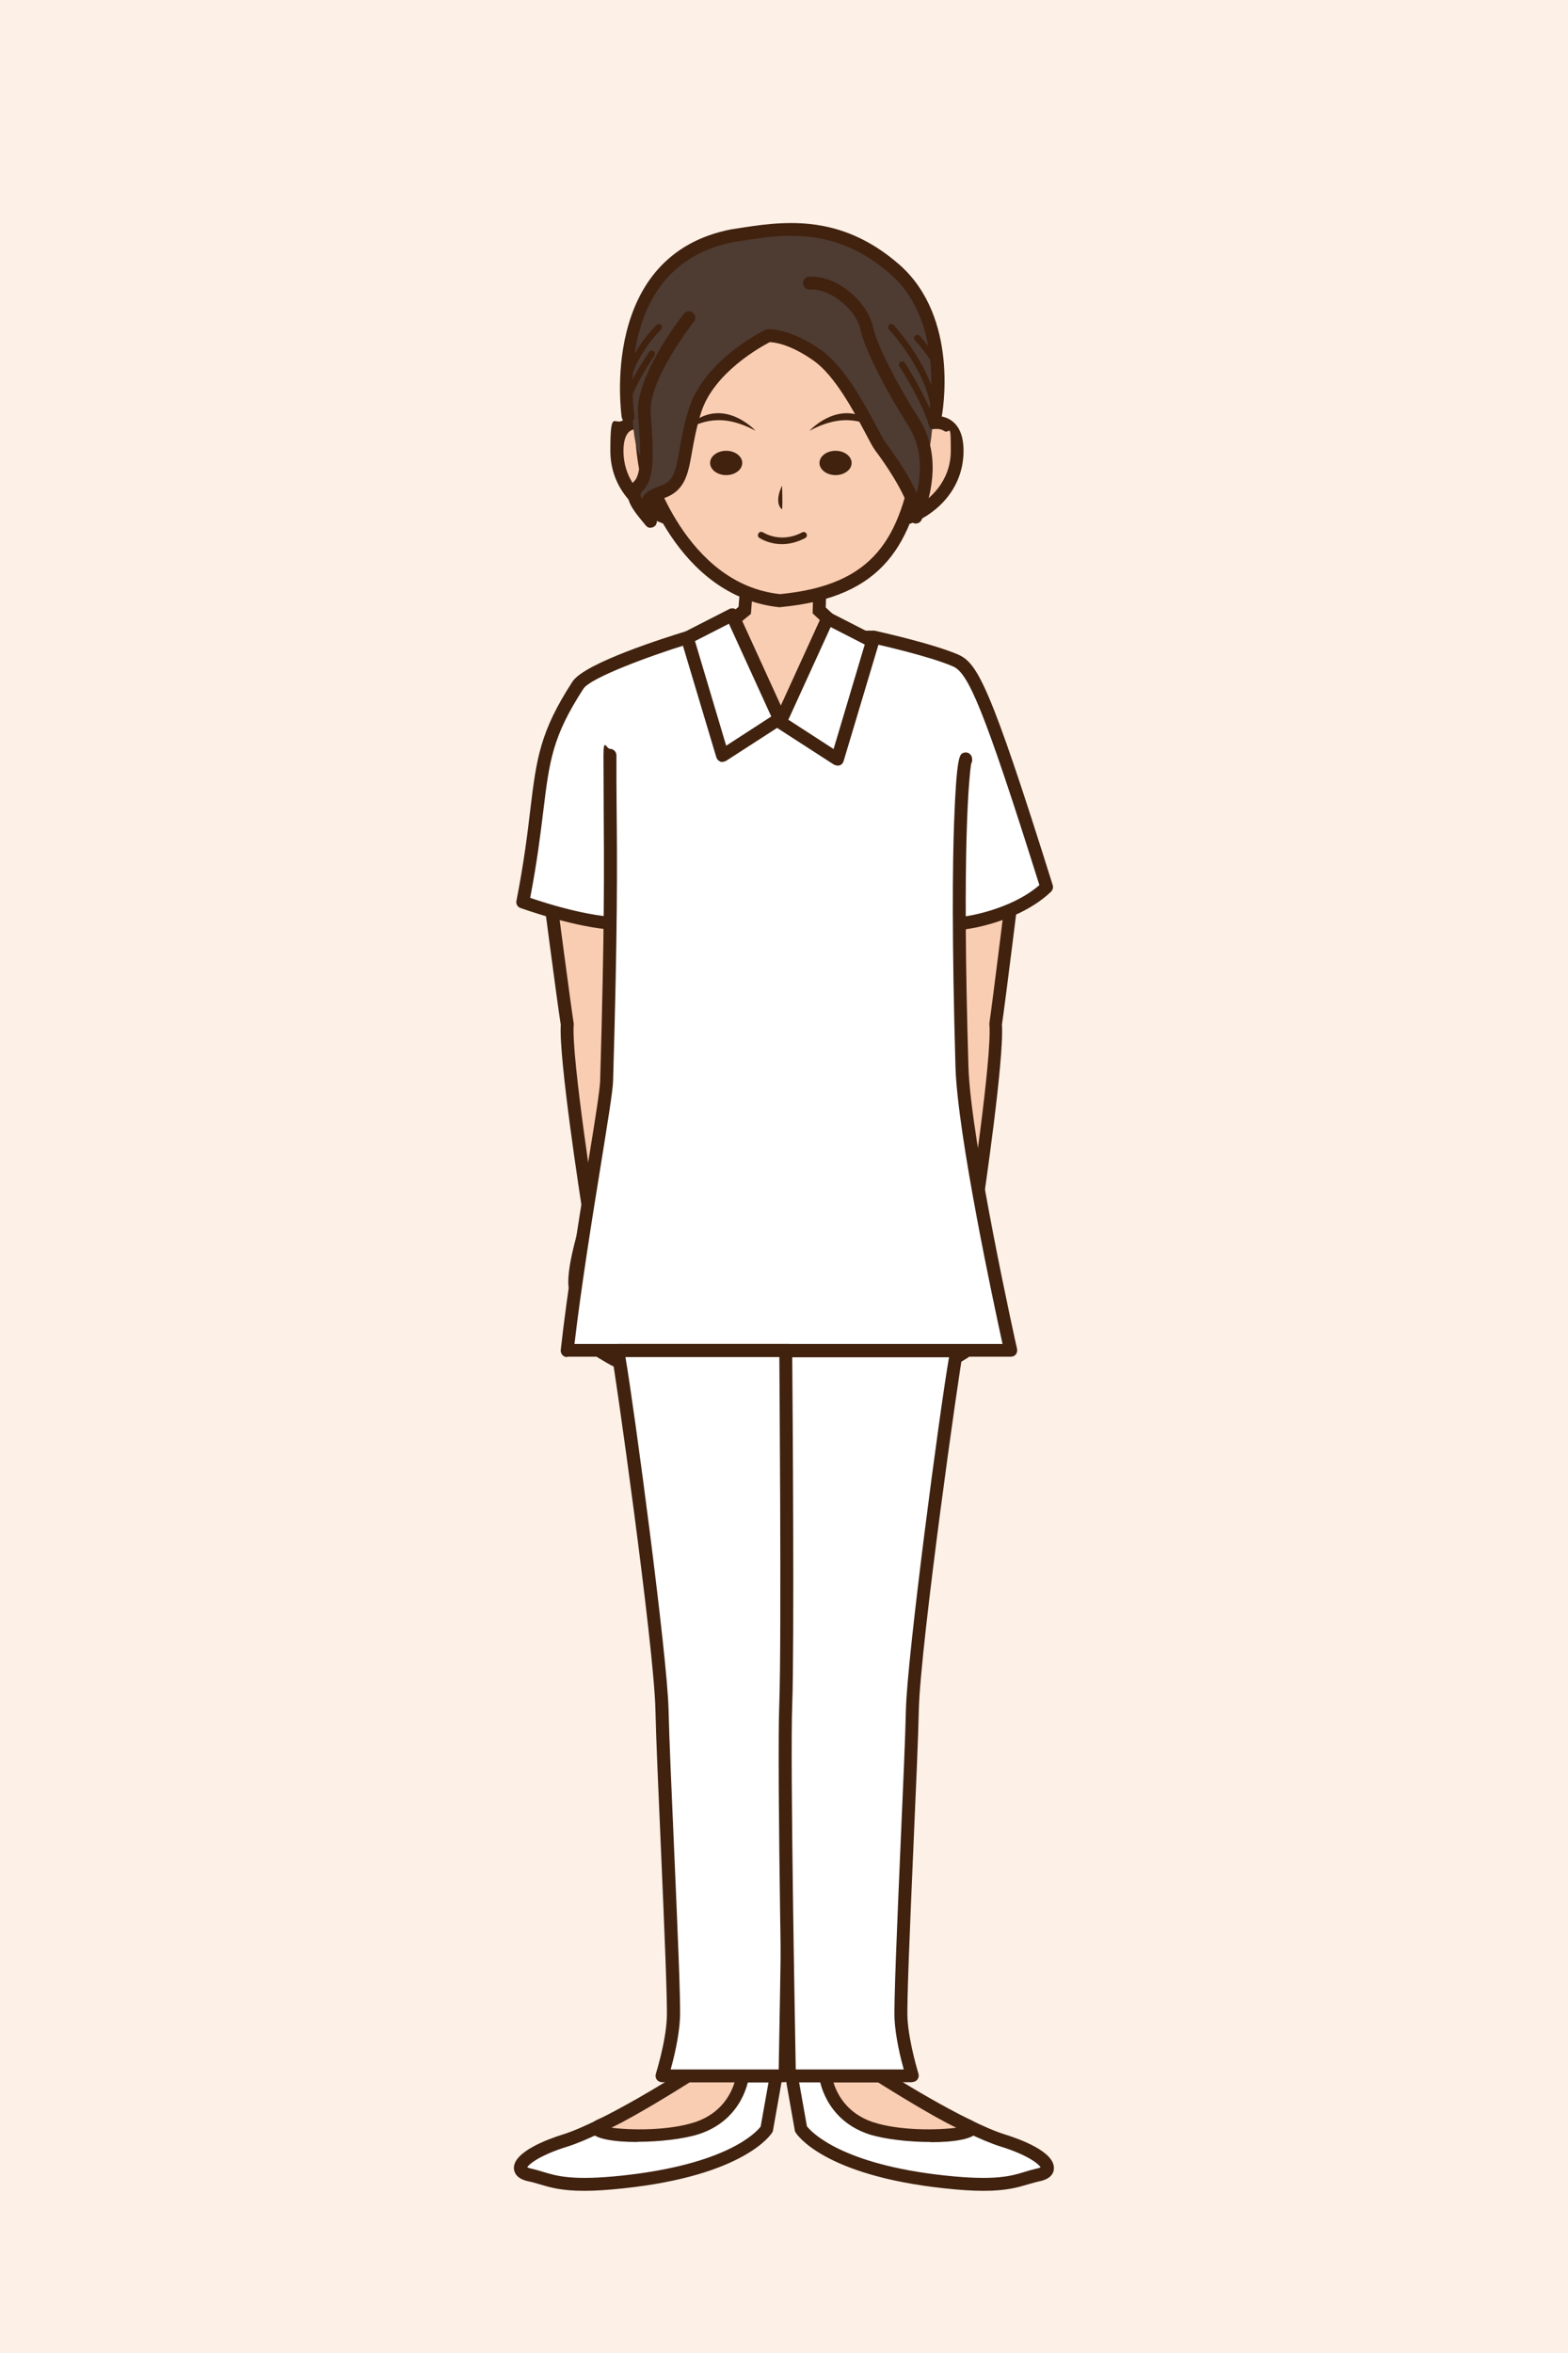 <svg id="_レイヤー_1" xmlns="http://www.w3.org/2000/svg" version="1.1" viewBox="0 0 800 1200"><defs><style>.st0{fill:#4e3b32}.st1{fill:#fff}.st2{fill:#f9cdb2}.st3{fill:#40220f}</style></defs><path d="M0 0h800v1200H0V0z" fill="#fdf0e6"/><path class="st2" d="M300.8 619.5s-9.6 28.8-7.2 37.5 7 28.7 13.4 32.7c6.5 4 13.3 8.1 14.3 4.1.9-4-7.9-10.8-7.9-10.8s-6.3-15.2-5.4-16.2c1-1 3.8-10.1 5.8-9.5 2 .6 6.9 9.2 6.9 9.2s-.3 9.9 4.6 10.6 2.7-7.9 3.4-9c.7-1.1 0-16.3 0-17.4-.1-1.1-2.4-25.9-4.1-30.4 0 0 3-82.5 5.6-94.1 2.7-11.6-6.3-77.2-14.6-82.4-8.3-5.3-36.6.5-36.6.5s9 68.9 10.6 78.1c-1.2 17.5 11.3 97.1 11.3 97.1z"/><path class="st3" d="M319.2 698.7c-3.5 0-7.9-2.6-13.9-6.2-6.4-3.9-10.5-17.8-14.1-31.7l-.8-2.9c-2.4-8.9 5.3-33.3 7-38.6-1.4-8.7-12.3-79.1-11.3-96.7-1.7-10.4-10.1-75-10.5-77.8l-.4-3 3-.6c3-.6 29.9-5.9 39 0 10.3 6.5 18.8 73.9 16.1 85.9-2 8.9-4.5 64.4-5.5 93 1.4 4.7 2.9 18.8 4 30.1v.4c0 .2 1.3 16.9-.4 19.5.4-.5.4-1 .4-1v1.4c0 2.7.2 6.5-2.3 8.7-.9.8-2.5 1.6-4.8 1.3-6.5-1-7.3-9.9-7.3-13-1.2-2-2.5-4-3.5-5.3-.5 1.1-1 2.3-1.4 3-.5 1.2-.9 2.1-1.3 2.7.5 2.2 2.7 8.1 4.8 13.1 3.4 2.7 9.6 8.5 8.4 13.6-.4 1.7-1.5 3.1-3 3.7-.7.3-1.5.4-2.3.4zM282.6 447c1.8 13.5 8.8 67 10.1 74.9v.8c-1.2 16.9 11.2 95.6 11.3 96.4v.8c.1 0-.1.8-.1.8-3.6 10.8-8.7 30-7.2 35.6l.8 3c1.9 7.4 6.5 24.8 11.2 27.7 2 1.2 6.1 3.8 8.7 4.8-1.1-1.6-3.6-4.1-6-6l-.7-.5-.3-.8c-6.9-16.5-6.3-18.1-4.8-19.6.2-.4.7-1.5 1-2.2 2-4.7 4.1-9.5 8.2-8.3.9.3 3.2.9 8.8 10.7l.5.8v.9c-.1 2.8.5 5.6 1.2 6.8v-2.8c0-1.5 0-2.6.4-3.6.3-2.4-.1-14.2-.3-15.8v-.4c-1.8-18.7-3.2-27.3-3.9-29.2l-.2-.6v-.6c.1-3.4 3.1-83 5.7-94.8 2.6-11.3-6.8-74.3-13.2-78.9-4.8-3-20.5-1.5-31.2.4zm43.3 219.4zm-20.2-1.8zm6.7-4.3z"/><path class="st2" d="M497.5 619.5s9.8 28.7 7.5 37.4c-2.3 8.7-6.7 28.7-13.2 32.8-6.4 4-13.3 8.2-14.2 4.2-1-4 7.8-10.8 7.8-10.8s6.2-15.2 5.2-16.2-3.9-10.1-5.9-9.5c-1.9.6-6.8 9.2-6.8 9.2s.4 9.9-4.5 10.7c-4.9.8-2.8-7.9-3.5-8.9s-.2-16.3 0-17.4c0-1.1 2.2-25.9 3.8-30.5 0 0-3.7-82.5-6.4-94.1-2.7-11.6 5.7-77.2 14-82.5 8.3-5.3 36.6.2 36.6.2s-8.5 68.9-9.9 78.1c1.4 17.5-10.5 97.2-10.5 97.2z"/><path class="st3" d="M479.7 698.8c-.8 0-1.5-.1-2.2-.4-1.6-.6-2.7-1.9-3.1-3.7-1.2-5.1 4.9-10.9 8.3-13.6 2.1-5.1 4.2-11 4.7-13.2-.4-.7-.7-1.5-1.3-2.7-.3-.8-.9-2-1.4-3-1 1.4-2.3 3.4-3.4 5.4 0 3.1-.7 12-7.2 13.1-2.3.4-3.9-.4-4.8-1.2-2.5-2.2-2.4-5.9-2.4-8.7v-1.4s0 .5.4 1c-1.8-2.6-.7-19.4-.7-19.6v-.4c1-11.3 2.4-25.5 3.8-30.2-1.3-28.6-4.2-84-6.3-92.9-2.8-12 5.1-79.5 15.4-86.1 9.1-5.9 36-.8 39-.2l3 .6-.4 3c-.3 2.8-8.3 67.4-9.9 77.9 1.2 17.6-9.2 88-10.5 96.8 1.8 5.3 9.7 29.7 7.4 38.6l-.8 2.9c-3.5 13.9-7.5 27.8-13.8 31.8-5.9 3.7-10.4 6.3-13.9 6.3zm13.5-34.1c1.4 1.4 2.1 3.1-4.7 19.6l-.3.8-.7.5c-2.4 1.9-4.8 4.3-5.9 6 2.6-1.1 6.6-3.6 8.6-4.8 4.7-2.9 9.1-20.4 11-27.8l.8-3c1.5-5.7-3.8-24.8-7.5-35.5l-.3-.8v-.8c.2-.8 12-79.5 10.6-96.4v-.4-.4c1.2-7.9 7.9-61.5 9.5-75-10.7-1.8-26.5-3.2-31.2-.1-6.4 4.6-15.2 67.8-12.5 79 2.8 11.8 6.4 91.3 6.5 94.7v.6l-.2.6c-.7 1.9-2 10.5-3.6 29.2v.4c-.2 1.6-.5 13.4-.2 15.8.4 1 .4 2.2.4 3.6v2.7c.7-1.2 1.3-4 1.2-6.7v-.9l.4-.8c5.5-9.8 7.8-10.5 8.7-10.8 4.1-1.2 6.2 3.6 8.3 8.2.3.8.8 1.8 1 2.2zm-.2-.2z"/><path class="st1" d="M351 1058.7s-41.4 26.4-62.6 32.9c-21.2 6.6-28.5 15.3-18.2 17.5s15.1 7.2 47.9 3.6c60.8-6.6 73.2-27 73.2-27l4.8-27.1H351z"/><path class="st3" d="M298.2 1117.3c-11.9 0-17.7-1.8-23.1-3.4-1.9-.6-3.7-1.1-5.7-1.5-6-1.3-7.1-4.6-7.2-6.5-.4-8.5 17.4-15 25.1-17.4 20.5-6.4 61.4-32.3 61.8-32.6.5-.3 1.1-.5 1.8-.5H396c1 0 1.9.4 2.5 1.2.6.7.9 1.7.7 2.7l-4.8 27.1c0 .4-.2.8-.4 1.1-.5.9-14 21.9-75.7 28.5-8.3.9-14.8 1.3-20.2 1.3zm-29.2-12c.3.2.9.4 1.8.6 2.2.5 4.3 1.1 6.2 1.7 7.2 2.2 15.3 4.6 40.6 1.9 53.6-5.8 68.3-22.1 70.5-25l4-22.5h-40.2c-6.1 3.8-42.6 26.6-62.6 32.8-13.5 4.2-19.3 8.7-20.4 10.6z"/><path class="st2" d="M378.9 1058.7s-2.2 19.9-23.3 26.8c-21.2 6.9-60.9 3.2-48.7-1.6 12.1-4.8 44.2-25.2 44.2-25.2H379z"/><path class="st3" d="M325.2 1092.4c-11.9 0-22.4-1.6-23.8-5.5-.4-1.2-.9-4.2 4.1-6.2 11.7-4.6 43.3-24.7 43.7-24.9.5-.3 1.1-.5 1.8-.5h27.9c.9 0 1.8.4 2.4 1.1.6.7.9 1.6.8 2.5 0 .9-2.7 22.1-25.6 29.5-7.4 2.4-20 3.9-31.3 3.9zm-13.1-7.3c9.3 1.3 28.9 1.6 42.4-2.8 13.7-4.5 18.6-14.8 20.3-20.4H352c-4.6 2.9-27.1 17-39.9 23.1z"/><path class="st1" d="M449 1058.7s41.4 26.4 62.6 32.9c21.2 6.6 28.5 15.3 18.2 17.5-10.2 2.2-15.1 7.2-47.9 3.6-60.8-6.6-73.2-27-73.2-27l-4.8-27.1H449z"/><path class="st3" d="M501.8 1117.3c-5.3 0-11.9-.4-20.2-1.3-61.7-6.7-75.2-27.6-75.7-28.5-.2-.3-.4-.7-.4-1.1l-4.8-27.1c-.2-1 0-1.9.7-2.7.6-.7 1.5-1.2 2.5-1.2H449c.6 0 1.2.2 1.8.5.4.3 41.3 26.2 61.8 32.6 7.7 2.4 25.5 8.8 25.1 17.4 0 1.9-1.1 5.2-7.2 6.5-2 .4-3.8 1-5.7 1.5-5.4 1.6-11.2 3.4-23.1 3.4zm-90-32.8c2.2 2.8 17.4 19.3 70.5 25 25.3 2.7 33.5.3 40.6-1.9 1.9-.6 4-1.2 6.2-1.7 1-.2 1.5-.4 1.8-.6-1-1.8-6.8-6.4-20.4-10.6-19.9-6.2-56.5-29-62.6-32.8h-40.2l4 22.5z"/><path class="st2" d="M421.1 1058.7s2.2 19.9 23.3 26.8c21.2 6.9 60.9 3.2 48.7-1.6-12.1-4.8-44.2-25.2-44.2-25.2H421z"/><path class="st3" d="M474.8 1092.4c-11.3 0-23.8-1.5-31.3-3.9-22.9-7.5-25.5-28.6-25.6-29.5-.1-.9.2-1.9.8-2.5.6-.7 1.5-1.1 2.4-1.1H449c.6 0 1.2.2 1.8.5.3.2 31.9 20.2 43.7 24.9 5 2 4.5 5 4.1 6.2-1.4 3.9-11.9 5.5-23.8 5.5zm-49.6-30.5c1.7 5.6 6.6 15.9 20.3 20.4 13.5 4.4 33.1 4.1 42.4 2.8-12.8-6.1-35.2-20.2-39.9-23.1h-22.8z"/><path class="st1" d="M492.6 470.7s25.8-3.3 41.5-18.2c-30.5-97.2-37.7-111.7-46.5-115.5-13.3-5.8-42-12-42-12l-95 .4s-49.7 15.1-55.6 24.2c-24 36.9-16.1 48.2-28.2 110.7 27.4 9.5 42.5 10.5 42.5 10.5"/><path class="st3" d="M492.6 474c-1.6 0-3-1.2-3.3-2.9-.2-1.8 1-3.4 2.8-3.7.2 0 23.3-3.1 38.2-16-28.5-90.7-36.4-108.2-44-111.5-12.1-5.3-37.8-11-41.1-11.8l-94.2.4c-20.1 6.2-49.7 17.2-53.3 22.7-15.9 24.4-17.4 37-20.5 62.3-1.4 11.5-3.1 25.6-6.7 44.4 24.8 8.4 38.8 9.4 39 9.4 1.8.1 3.2 1.7 3 3.5-.1 1.8-1.7 3.1-3.5 3-.6 0-15.9-1.2-43.4-10.7-1.5-.5-2.5-2.1-2.1-3.7 3.9-20 5.7-34.9 7.1-46.8 3.1-25.4 4.8-39.4 21.5-65 6.2-9.6 48.9-22.9 57.4-25.5.3 0 .6-.1.9-.1l95-.4h.7c1.2.3 29.2 6.4 42.7 12.2 9.8 4.3 16.1 14.9 48.3 117.6.4 1.2 0 2.5-.9 3.4-16.3 15.5-42.3 19-43.4 19.1h-.4z"/><g><path class="st2" d="M381.6 291l-1.6 20.3-5.5 4.4v48.4l44.4 4.4 3.4-53.2-4.4-4 .6-20.3h-36.9z"/><path class="st3" d="M421.9 372.1l-50.7-5v-53l5.6-4.6 1.8-21.8h43.3l-.6 22.1 4.4 4.1-3.8 58.1zm-44.1-10.9l38 3.8 3.1-48.2-4.3-4 .5-18.3h-30.5l-1.5 18.6-5.4 4.4v43.9z"/></g><g><path class="st1" d="M492.6 387.9c.3-5.4-6 20.7-1.9 156.5 1.1 38.1 24.8 144.5 24.8 144.5H289.3c5.8-52 19.8-126.5 20.1-137.5 3-101.2 1.6-125.3 1.6-165.9"/><path class="st3" d="M289.3 692.1c-.9 0-1.8-.4-2.4-1.1s-.9-1.6-.8-2.6c3.3-29.9 9.5-67.9 14-95.7 3.4-20.7 6-37.1 6.1-41.6 2.3-77.8 2-110.4 1.8-139.2 0-8.8-.1-17.3-.1-26.7s1.5-3.3 3.3-3.3 3.3 1.5 3.3 3.3c0 9.4 0 17.8.1 26.6.3 28.8.5 61.5-1.8 139.4-.1 4.9-2.7 20.7-6.2 42.5-4.3 26.6-10.1 62.6-13.5 91.7h218.4c-4.4-20-23-106.9-24-141.1-1.9-65.3-1.5-104.2-.7-125.3 1.2-33 2.9-34 4.2-34.8 1-.6 2.4-.6 3.4 0 1.7 1.1 1.6 2.9 1.6 3.6 0 .6-.2 1.1-.5 1.6-1 6.5-4.8 41-1.4 154.6 1.1 37.3 24.5 142.8 24.8 143.9.2 1 0 2-.6 2.8-.6.8-1.6 1.2-2.6 1.2H289.5z"/></g><g><path class="st1" d="M373.5 313.6l24.2 53-29.1 18.8-18-60.1 22.9-11.7z"/><path class="st3" d="M368.6 388.6c-.4 0-.8 0-1.1-.2-1-.4-1.7-1.2-2-2.1l-18-60.1c-.5-1.5.2-3.1 1.7-3.9l22.9-11.7c.8-.4 1.7-.5 2.6-.2.8.3 1.5.9 1.9 1.7l24.2 53c.7 1.5.2 3.2-1.2 4.1L370.5 388c-.5.3-1.2.5-1.8.5zm-14-61.6l15.9 53.3 23-14.9-21.6-47.3-17.4 8.9z"/></g><g><path class="st1" d="M422.3 315.3l-24.2 53 29.1 18.8 18-60.1-22.9-11.7z"/><path class="st3" d="M427.2 390.4c-.6 0-1.2-.2-1.8-.5l-29.1-18.8c-1.4-.9-1.9-2.6-1.2-4.1l24.2-53c.4-.8 1.1-1.4 1.9-1.7.8-.3 1.8-.2 2.6.2l22.9 11.7c1.4.7 2.1 2.3 1.7 3.9l-18 60.1c-.3 1-1 1.8-2 2.1-.4.1-.8.2-1.1.2zm-24.9-23.3l23 14.9 15.9-53.3-17.4-8.9-21.6 47.3z"/></g><g><path class="st1" d="M315.1 688.8c1.5 3.6 22 151 22.7 183.1.7 32.1 6.5 144.5 5.8 157.6-.7 13.1-5.8 29.1-5.8 29.1h62.8s3.1-156.8 1.8-189.6c-1.2-32.8 0-180.2 0-180.2h-87.3z"/><path class="st3" d="M400.5 1061.9h-62.8c-1 0-2-.5-2.6-1.3-.6-.8-.8-1.9-.5-2.9 0-.2 5-15.7 5.6-28.3.4-7.4-1.3-47.8-3-86.8-1.3-29.3-2.5-56.9-2.8-70.6-.7-32.9-21.2-177.5-22.5-182.2-.4-1-.3-2.1.4-3 .6-.9 1.7-1.4 2.8-1.4h87.3c.9 0 1.7.3 2.3 1s1 1.5 1 2.3c0 1.5-1.2 147.7 0 180.1 1.2 32.6-1.8 188.2-1.8 189.8 0 1.8-1.5 3.2-3.3 3.2zm-58.4-6.5h55.2c.4-22.6 2.9-156.4 1.8-186.2-1.1-29.8-.2-155 0-177.1h-80c4.5 26 21.4 152.7 22 179.8.3 13.6 1.5 41.2 2.8 70.4 1.7 39.2 3.5 79.7 3 87.4-.5 9.3-3.1 19.9-4.7 25.6z"/></g><g><path class="st1" d="M488.1 688.8c-1.5 3.6-22 151-22.7 183.1-.7 32.1-6.5 144.5-5.8 157.6.7 13.1 5.8 29.1 5.8 29.1h-62.8s-3.1-156.8-1.8-189.6c1.2-32.8 0-180.2 0-180.2h87.3z"/><path class="st3" d="M465.5 1061.9h-62.8c-1.8 0-3.2-1.4-3.3-3.2 0-1.6-3.1-157.2-1.8-189.8 1.2-32.4 0-178.6 0-180.1 0-.9.3-1.7 1-2.3s1.5-1 2.3-1h87.3c1.1 0 2.1.5 2.7 1.4.6.9.7 1.9.4 2.9-1.4 5.3-21.8 149.3-22.5 182.1-.3 13.7-1.5 41.3-2.8 70.6-1.7 39-3.4 79.4-3 86.8.7 12.6 5.6 28.1 5.6 28.3.3 1 .1 2.1-.5 2.9-.6.8-1.6 1.3-2.6 1.3zm-59.6-6.5h55.2c-1.6-5.7-4.2-16.3-4.7-25.6-.4-7.7 1.3-48.2 3-87.4 1.3-29.2 2.5-56.8 2.8-70.4.6-27.1 17.4-153.8 22-179.8h-80c.2 22 1.1 147.3 0 177-1.1 29.8 1.4 163.7 1.8 186.2z"/></g><g><path class="st0" d="M403.4 118.6s-70.8-1.8-81.7 52.2c-10.9 54 17.5 93.1 17.5 93.1h121s19.5-29.6 18-75.6c-1.5-46-31.4-68.6-74.8-69.7z"/><path class="st2" d="M330.8 216.4s-16.1-6.2-16.1 13.5c0 21.5 18.2 31.8 24.4 33.9 2.4-22.4-8.4-47.5-8.4-47.5z"/><path class="st3" d="M339.2 267.1c-.4 0-.7 0-1.1-.2-9.2-3.2-26.7-15-26.7-37s2.1-12.7 6.3-15.5c6.1-4.2 13.9-1.2 14.2-1.1.8.3 1.5 1 1.8 1.8.5 1.1 11.1 26.1 8.6 49.1-.1 1-.7 1.9-1.5 2.4-.5.3-1.1.5-1.8.5zm-13.7-48.4c-1.3 0-2.8.3-4 1.1-2.8 1.9-3.4 6.6-3.4 10.1 0 15.7 10.9 25 18.2 29 .4-17-5.9-34.8-7.9-39.8-.8-.2-1.8-.4-2.9-.4z"/><path class="st2" d="M472.4 216.4s16.1-6.2 16.1 13.5c0 21.5-18.2 31.8-24.4 33.9-2.4-22.4 8.4-47.5 8.4-47.5z"/><path class="st3" d="M464 267.1c-.6 0-1.2-.2-1.8-.5-.8-.5-1.4-1.4-1.5-2.4-2.4-23 8.2-48 8.6-49.1.3-.8 1-1.4 1.8-1.8.3-.1 8.2-3.1 14.2 1.1 4.2 2.9 6.3 8.1 6.3 15.5 0 22-17.4 33.9-26.7 37-.3.1-.7.2-1.1.2zm10.8-48c-2 5-8.3 22.8-7.9 39.8 7.3-4 18.2-13.3 18.2-29s-.6-8.2-3.4-10.1c-2.2-1.5-5.2-1.1-6.9-.7z"/><path class="st2" d="M469.7 232.4c-7.6 46.3-23 69.5-71.6 74.1-51.7-5.3-69-68.4-69-68.4S308.2 129.2 397 129.2c90.6 0 72.7 103.2 72.7 103.2z"/><path class="st3" d="M398.1 309.7h-.3c-53.3-5.5-71.1-68.2-71.8-70.9-.5-2.6-10.7-57.6 16.2-90.2 12.5-15.1 31-22.8 54.9-22.8s45.2 8 58.4 23.7c26.2 31.1 17.9 81 17.5 83.3-7.3 44.9-21.9 71.8-74.6 76.8h-.3zM397 132.4c-21.8 0-38.6 6.9-49.8 20.4-24.9 30.2-15 84-14.9 84.5.1.4 17.2 60.5 65.7 65.7 48.4-4.7 61.4-28.7 68.4-71.3 0-.5 8.2-49.2-16.1-78.1-11.9-14.2-29.9-21.4-53.4-21.4z"/><ellipse class="st3" cx="370.5" cy="236.1" rx="8.2" ry="6.2"/><path class="st3" d="M385.5 219.7s-18.4-20.2-36.8 0c8.4-4.4 19-9.6 36.8 0zM413 219.7s18.4-20.2 36.8 0c-8.4-4.4-19-9.6-36.8 0z"/><ellipse class="st3" cx="426.3" cy="236.1" rx="8.2" ry="6.2"/><path class="st3" d="M399 247.7s-4.4 8.4 0 12.1c.4-2.9 0-12.1 0-12.1zM399 277.5c-6.8 0-11.3-3-11.6-3.2-.8-.5-.9-1.5-.4-2.3.5-.8 1.5-1 2.3-.5.4.2 9 5.8 20 0 .8-.4 1.8-.1 2.2.7.4.8.1 1.8-.7 2.2-4.4 2.3-8.4 3.1-11.8 3.1z"/><path class="st0" d="M390.7 171.3s26.1.5 43.8 28.7c8.1 12.9 13 26.5 17.4 31.5 11.6 13.1 15.5 32.3 15.5 32.3s7.3-19.5 4.4-28.7c-.7-2.2-7.8-17-10.1-20.9-2.7-4.5-1.2-10.7-6.7-28.5-5.4-17.5-21.2-35.2-42.4-38.4-21.1-3.2-23.1 0-23.1 0l1.3 23.9z"/><path class="st0" d="M392 171.2s-15.1 3.2-24.8 17.2c-9.3 13.4-13.7 15.6-20.6 54.9-1.5 7.3-18.4 10-18.7 12.5s4.7 11.5 7.3 12.8c-7.7-6-15.4-14.5-9.4-20.9 6-6.4 2.7-23.1 7-45.3 4.3-22.2 11.7-58.8 56.6-55l3.4 9.4-.9 14.5z"/><path class="st0" d="M392.5 162s39.3 3.6 47.4 24.4c8 20.8 26.6 58 26.6 58s9.9-3.7 9.5-39.5c-.4-35.9-14.9-74.6-52.9-79.7-38-5.1-37.6-3.6-37.6-3.6s-36 6.5-50.3 30.3c-14.4 23.8-13.8 55.1-11.5 70.8 2.4 15.7 12.2 21.9 12.2 21.9s16.2-77.9 56.6-82.4z"/><path class="st3" d="M332 269.2c-1 0-1.9-.4-2.5-1.2l-1-1.2c-6.6-8-11.8-14.4-4.9-21.4 4.2-4.2 3.1-18.9 1.9-34.3-1.4-19.6 22.4-49.8 23.4-51.1 1.1-1.4 3.2-1.7 4.6-.5 1.4 1.1 1.7 3.2.5 4.6-.2.3-23.3 29.5-22 46.5 1.5 20.5 2.1 33.4-3.8 39.4-1.4 1.4-1.9 2.4-.6 4.7.7-2.8 2.9-4.4 7.8-6.4.1 0 .2 0 .3-.1 7.8-2.3 8.9-6.7 11-19 1-5.6 2.2-12.7 4.8-20.8 8-25.1 37.8-39.6 39-40.2.4-.2.7-.3 1.1-.3.4 0 11.1-.8 27.4 10.7 12 8.5 22.1 27.6 28.2 38.9 2 3.8 3.7 7 4.7 8.3 3.2 4.3 11.4 15.6 15.8 25.7 3.2-13.4 1.7-25-4.4-34.6-10.3-16.1-22-38.1-24.3-48.9-1.9-9.2-14.1-20.4-25.2-20.4h-.7c-1.9.2-3.3-1.3-3.4-3.1 0-1.8 1.3-3.3 3.1-3.4 15.1-.7 30 13.5 32.6 25.6 2.1 9.9 13.6 31.5 23.4 46.7 8.8 13.8 9.4 31.6 1.5 51.5-.6 1.6-2.3 2.4-3.9 2-1.6-.5-2.6-2.1-2.4-3.7.9-5.4-8.2-21.2-17.4-33.4-1.3-1.7-2.9-4.8-5.2-9.2-5.8-10.8-15.4-29-26.2-36.6-12.1-8.6-20.4-9.5-22.5-9.5-4.2 2.2-28.5 15.4-35 35.9-2.4 7.7-3.6 14.2-4.6 19.9-2.1 11.9-3.6 20.5-15.4 24.1-1.6.7-3.5 1.5-3.8 1.9-.4.7.4 4.7 1.2 8.9.3 1.5-.5 3-1.8 3.6-.4.2-.9.3-1.4.3z"/><path class="st3" d="M477.1 215.6h-.6c-1.8-.3-2.9-2.1-2.6-3.8 0-.5 8.7-47.2-19.5-71.9-28.2-24.8-55-20.5-78.5-16.7l-1.4.2c-62 11.9-51.3 85.3-50.8 88.4.3 1.8-.9 3.5-2.7 3.7-1.8.3-3.5-.9-3.8-2.7-.1-.8-12.2-82.9 56.2-95.9l1.5-.2c23.8-3.8 53.3-8.5 83.9 18.2 31 27.2 22 76 21.6 78-.3 1.6-1.7 2.7-3.2 2.7z"/><path class="st3" d="M476 206.5c-.8 0-1.4-.5-1.6-1.3-3.9-18.8-20.6-37-20.8-37.2-.6-.7-.6-1.7 0-2.3.7-.6 1.7-.6 2.3 0 .7.8 17.5 19.1 21.6 38.8.2.9-.4 1.8-1.3 1.9h-.3zM475.7 218.7c-.7 0-1.4-.5-1.6-1.2-3.1-11.8-15-30.4-15.2-30.6-.5-.8-.3-1.8.5-2.3s1.8-.3 2.3.5c.5.8 12.3 19.2 15.6 31.5.2.9-.3 1.8-1.2 2h-.4zM478.2 189.9c-.9 0-1.6-.7-1.6-1.6-.2-3.2-6.1-10.8-9.8-14.8-.6-.7-.6-1.7.1-2.3.7-.6 1.7-.6 2.3.1 1.1 1.2 10.3 11.5 10.6 16.8 0 .9-.6 1.7-1.6 1.7zM319.2 199.7h-.2c-.9-.1-1.5-.9-1.4-1.8 2-17.1 16.8-31.6 17.4-32.2.6-.6 1.7-.6 2.3 0 .6.7.6 1.7 0 2.3-.1.1-14.6 14.3-16.4 30.2 0 .8-.8 1.4-1.6 1.4z"/><path class="st3" d="M319.8 209.5c-.8 0-1.5-.6-1.6-1.4-1-8 11.6-26.6 13-28.6.5-.8 1.5-.9 2.3-.4.7.5.9 1.5.4 2.3-3.7 5.4-13.2 20.6-12.5 26.4.1.9-.5 1.7-1.4 1.8h-.2z"/></g></svg>